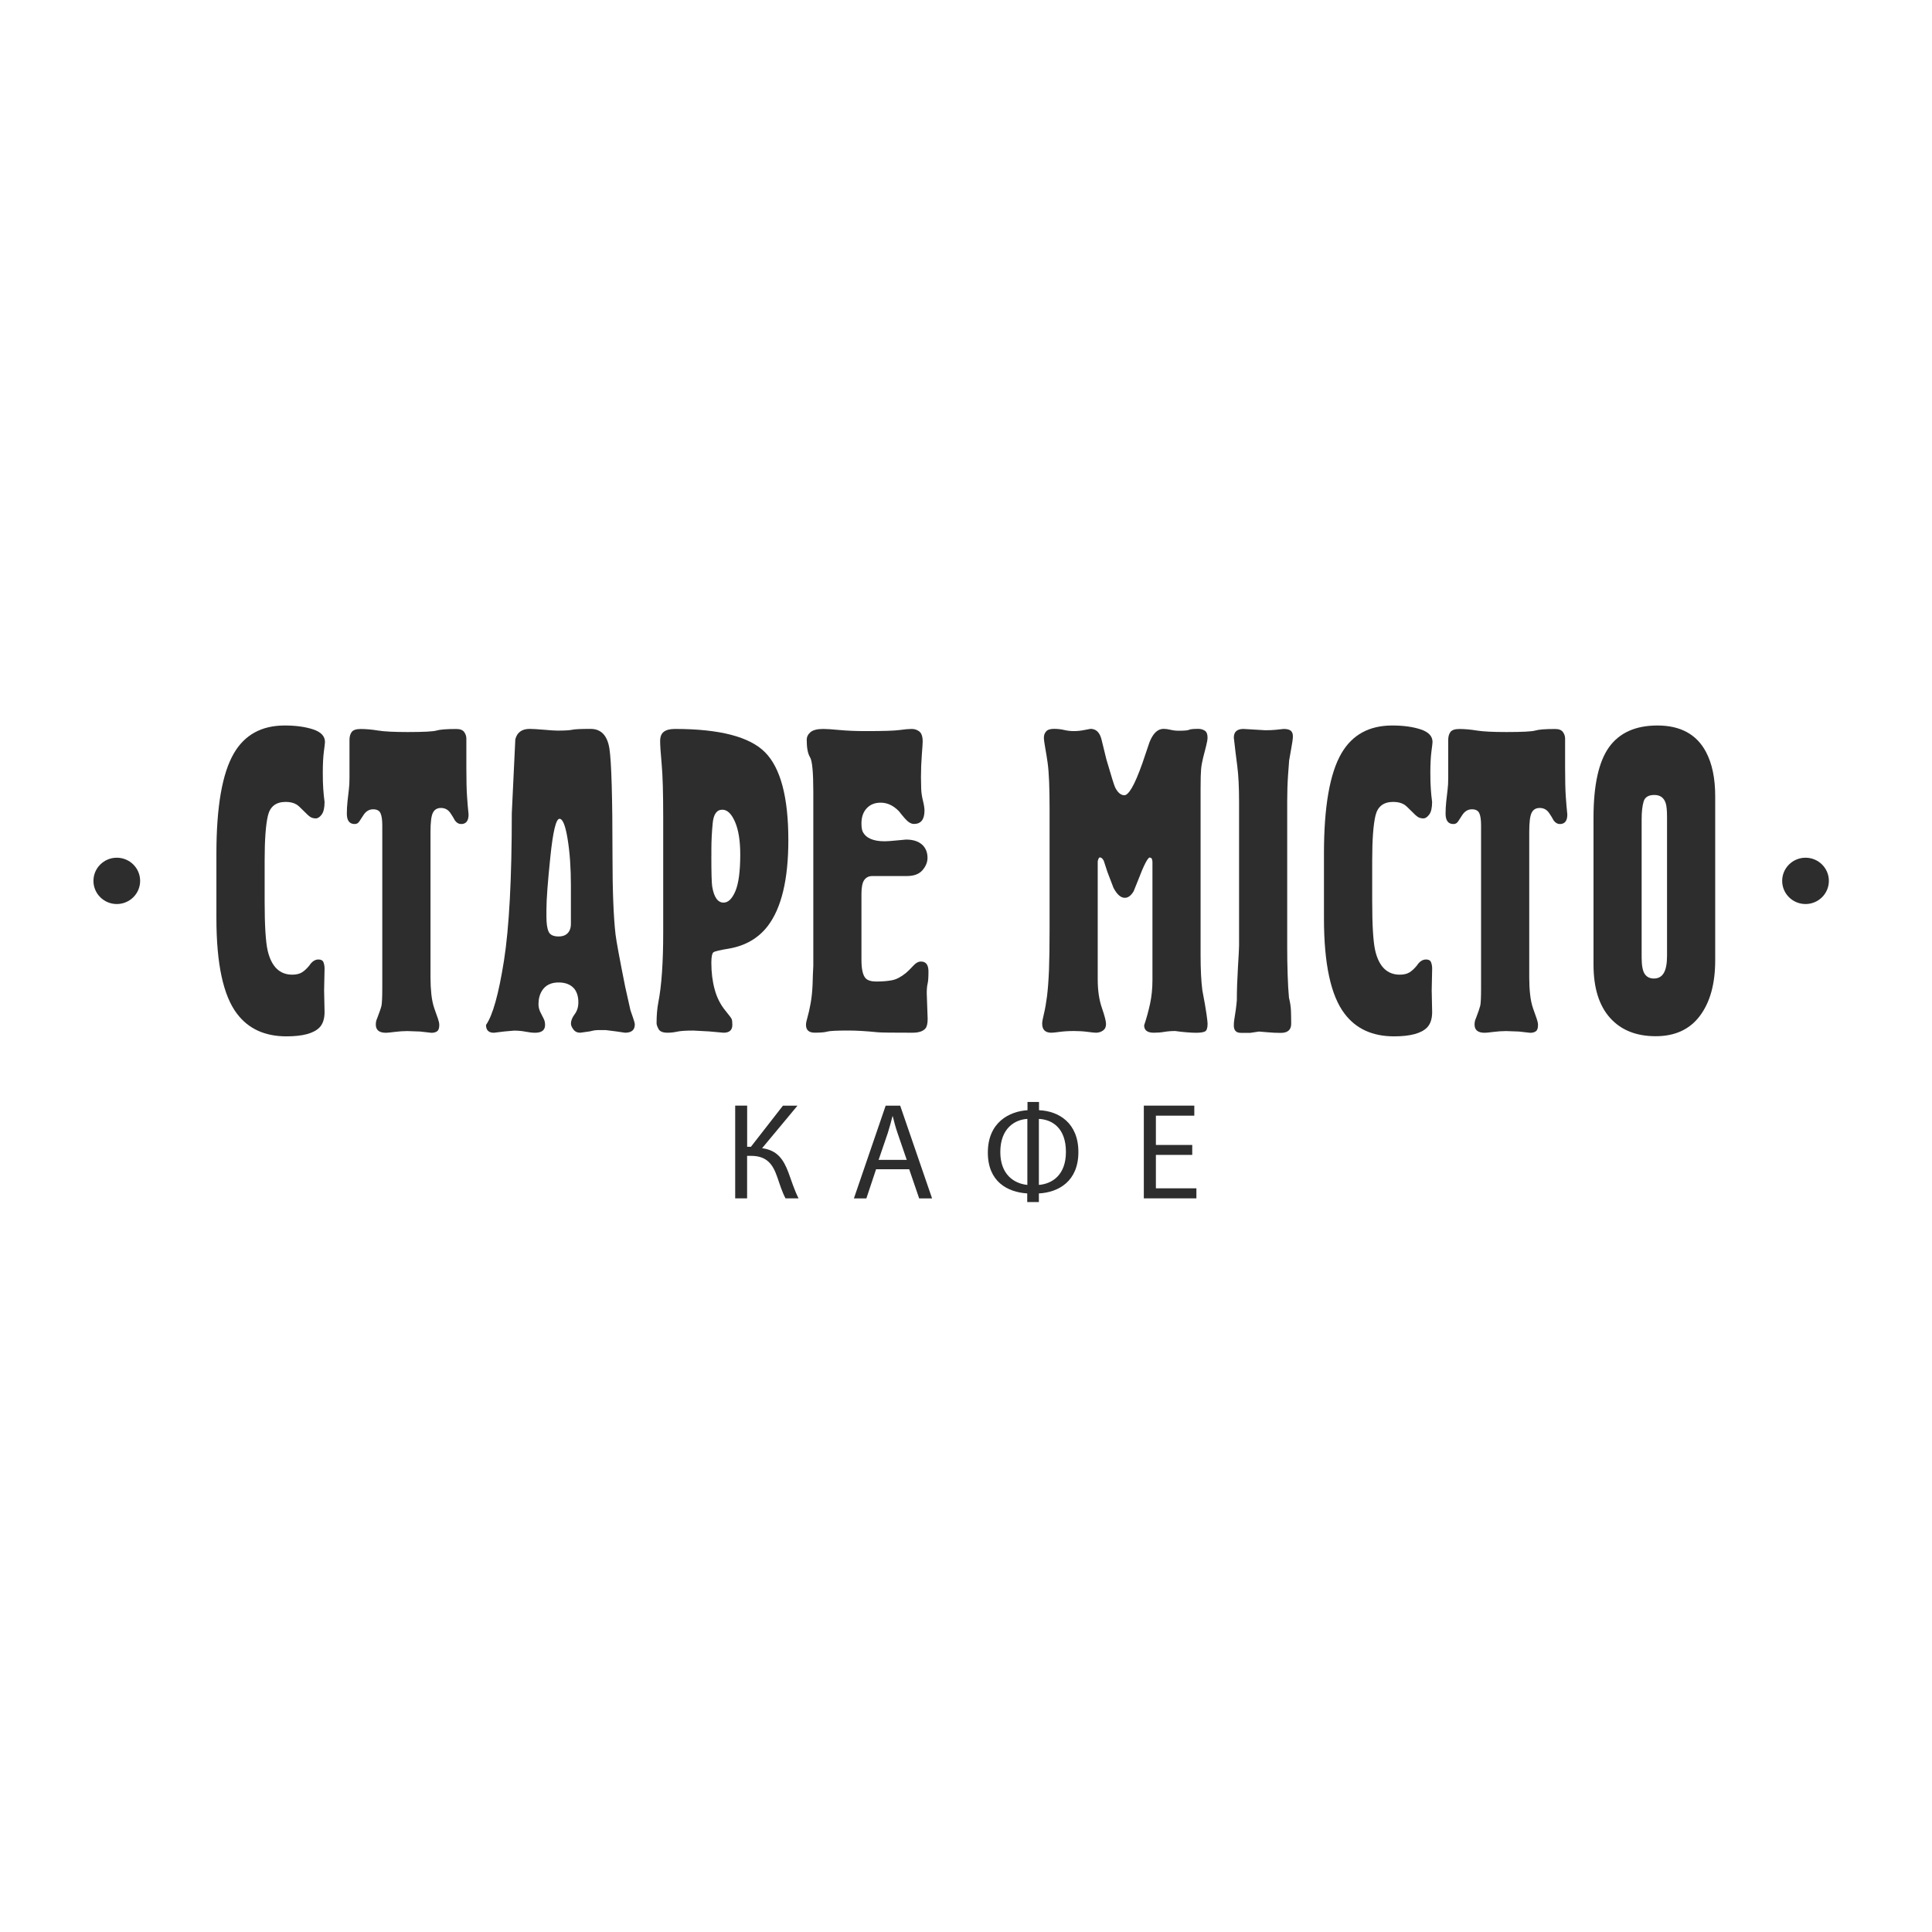 <?xml version="1.0" encoding="UTF-8"?> <svg xmlns="http://www.w3.org/2000/svg" width="150" height="150" viewBox="0 0 150 150" fill="none"> <path d="M150 0H0V150H150V0Z" fill="white"></path> <path d="M16.802 71.291V66.27C16.802 62.629 17.254 60.034 18.162 58.483C19 57.047 20.315 56.327 22.103 56.327C22.962 56.327 23.698 56.428 24.312 56.63C24.922 56.831 25.231 57.158 25.231 57.607C25.231 57.673 25.203 57.923 25.146 58.348C25.09 58.775 25.062 59.325 25.062 59.999C25.062 60.493 25.073 60.911 25.097 61.248C25.119 61.585 25.154 61.923 25.199 62.26C25.199 62.709 25.125 63.036 24.978 63.237C24.831 63.439 24.677 63.54 24.519 63.54C24.361 63.54 24.224 63.505 24.112 63.439C24 63.373 23.818 63.209 23.569 62.952C23.32 62.695 23.137 62.531 23.025 62.462C22.797 62.326 22.517 62.26 22.177 62.26C21.43 62.26 20.971 62.615 20.802 63.321C20.634 64.027 20.547 65.192 20.547 66.809V69.977C20.547 71.865 20.627 73.145 20.785 73.82C21.079 75.054 21.714 75.673 22.689 75.673C23.004 75.673 23.26 75.611 23.453 75.489C23.646 75.367 23.832 75.19 24.014 74.967C24.217 74.654 24.456 74.494 24.726 74.494C24.929 74.494 25.059 74.567 25.115 74.713C25.171 74.859 25.199 75.023 25.199 75.2L25.164 76.887L25.199 78.574C25.199 79.113 25.062 79.516 24.792 79.787C24.34 80.236 23.488 80.462 22.244 80.462C20.568 80.462 19.288 79.878 18.404 78.709C17.335 77.311 16.802 74.839 16.802 71.291Z" fill="#2D2D2D"></path> <path d="M29.68 76.717V64.079C29.68 63.651 29.634 63.338 29.543 63.137C29.452 62.935 29.259 62.834 28.965 62.834C28.646 62.834 28.386 63.001 28.183 63.338C28.092 63.474 28 63.613 27.909 63.759C27.822 63.905 27.695 63.978 27.538 63.978C27.131 63.978 26.928 63.707 26.928 63.168C26.928 62.876 26.945 62.563 26.98 62.225C27.015 61.888 27.047 61.593 27.082 61.332C27.117 61.074 27.134 60.758 27.134 60.389C27.134 60.017 27.134 59.732 27.134 59.53V58.317V57.44C27.134 57.193 27.191 56.992 27.303 56.835C27.415 56.679 27.65 56.599 28.004 56.599C28.404 56.599 28.852 56.637 29.343 56.717C29.834 56.797 30.605 56.835 31.654 56.835C32.881 56.835 33.628 56.797 33.898 56.717C34.164 56.637 34.679 56.599 35.437 56.599C35.728 56.599 35.928 56.679 36.04 56.835C36.152 56.992 36.208 57.162 36.208 57.339C36.208 57.611 36.208 57.944 36.208 58.351C36.208 58.755 36.208 59.182 36.208 59.631C36.208 60.598 36.226 61.332 36.261 61.839C36.296 62.344 36.334 62.81 36.38 63.237C36.38 63.731 36.187 63.978 35.801 63.978C35.619 63.978 35.461 63.888 35.325 63.707C35.188 63.46 35.086 63.293 35.02 63.203C34.837 62.89 34.578 62.73 34.238 62.73C33.943 62.73 33.733 62.855 33.61 63.102C33.484 63.349 33.424 63.843 33.424 64.583V75.906C33.424 76.355 33.446 76.79 33.491 77.204C33.537 77.621 33.614 77.99 33.729 78.316C33.842 78.643 33.933 78.901 34.003 79.092C34.069 79.283 34.105 79.447 34.105 79.579C34.105 79.826 34.048 79.989 33.936 80.069C33.824 80.149 33.677 80.187 33.495 80.187L32.611 80.087L31.626 80.052C31.307 80.052 30.981 80.076 30.641 80.118C30.3 80.163 30.073 80.184 29.96 80.184C29.438 80.184 29.178 79.972 29.178 79.544C29.178 79.363 29.214 79.207 29.28 79.071C29.462 78.598 29.575 78.268 29.62 78.076C29.655 77.889 29.68 77.437 29.68 76.717Z" fill="#2D2D2D"></path> <path d="M43.371 76.278C42.782 76.278 42.351 76.49 42.081 76.918C41.899 77.21 41.808 77.558 41.808 77.961C41.808 78.187 41.86 78.4 41.962 78.601C42.064 78.803 42.148 78.973 42.218 79.106C42.285 79.241 42.319 79.398 42.319 79.578C42.319 79.982 42.06 80.183 41.538 80.183C41.334 80.183 41.089 80.156 40.808 80.1C40.524 80.044 40.226 80.017 39.907 80.017L39.161 80.083L38.344 80.183C37.937 80.183 37.734 79.982 37.734 79.575C38.256 78.834 38.719 77.172 39.126 74.599C39.532 72.022 39.736 68.203 39.736 63.14C39.827 61.227 39.918 59.314 40.009 57.402C40.146 56.863 40.517 56.591 41.131 56.591C41.355 56.591 41.727 56.616 42.235 56.657C42.744 56.703 43.091 56.724 43.273 56.724C43.838 56.724 44.223 56.703 44.427 56.657C44.63 56.612 45.107 56.591 45.854 56.591C46.67 56.591 47.154 57.102 47.316 58.125C47.473 59.147 47.554 61.929 47.554 66.464C47.554 69.184 47.635 71.215 47.792 72.564C47.859 73.103 48.108 74.452 48.539 76.609L48.946 78.427C48.992 78.563 49.058 78.758 49.149 79.019C49.24 79.276 49.286 79.45 49.286 79.54C49.286 79.968 49.034 80.18 48.529 80.18L47.842 80.079L47.049 79.978C46.772 79.978 46.555 79.978 46.394 79.978C46.232 79.978 46.026 80.013 45.773 80.079L45.051 80.18C44.819 80.18 44.644 80.097 44.518 79.926C44.392 79.759 44.328 79.606 44.328 79.471C44.328 79.248 44.423 79.005 44.616 78.747C44.809 78.49 44.904 78.18 44.904 77.822C44.904 77.394 44.802 77.047 44.599 76.779C44.322 76.445 43.915 76.278 43.371 76.278ZM43.371 72.707C43.757 72.707 44.027 72.571 44.188 72.303C44.279 72.147 44.325 71.955 44.325 71.729V68.763C44.325 67.393 44.241 66.186 44.069 65.139C43.901 64.096 43.69 63.571 43.441 63.571C43.168 63.571 42.933 64.555 42.73 66.52C42.526 68.485 42.425 69.852 42.425 70.613V71.187C42.425 71.705 42.481 72.084 42.593 72.331C42.702 72.582 42.965 72.707 43.371 72.707Z" fill="#2D2D2D"></path> <path d="M51.491 72.4V63.47C51.491 61.582 51.453 60.201 51.372 59.325C51.291 58.448 51.253 57.854 51.253 57.537C51.253 57.2 51.347 56.96 51.54 56.814C51.733 56.668 52.021 56.595 52.406 56.595C55.87 56.595 58.205 57.2 59.404 58.413C60.603 59.627 61.207 61.895 61.207 65.219C61.207 68.276 60.674 70.498 59.611 71.893C58.886 72.835 57.89 73.419 56.621 73.645C55.919 73.757 55.509 73.854 55.397 73.931C55.285 74.011 55.229 74.285 55.229 74.755C55.229 75.496 55.313 76.181 55.485 76.81C55.653 77.44 55.93 77.989 56.316 78.462C56.61 78.82 56.775 79.039 56.806 79.119C56.842 79.199 56.859 79.349 56.859 79.575C56.859 79.978 56.631 80.18 56.179 80.18L55.057 80.079L53.833 80.013C53.244 80.013 52.824 80.041 52.575 80.097C52.326 80.152 52.077 80.18 51.828 80.18C51.467 80.18 51.232 80.086 51.13 79.895C51.028 79.704 50.976 79.554 50.976 79.439C50.976 78.834 51.021 78.292 51.113 77.822C51.365 76.546 51.491 74.737 51.491 72.4ZM55.229 66.471C55.229 67.751 55.25 68.537 55.295 68.829C55.432 69.66 55.727 70.078 56.179 70.078C56.54 70.078 56.845 69.778 57.097 69.184C57.346 68.589 57.473 67.64 57.473 66.335C57.473 65.278 57.336 64.437 57.066 63.807C56.792 63.178 56.466 62.865 56.081 62.865C55.649 62.865 55.401 63.213 55.334 63.908C55.267 64.604 55.232 65.268 55.232 65.897V66.471H55.229Z" fill="#2D2D2D"></path> <path d="M63.145 74.998V61.484C63.145 59.958 63.061 59.057 62.889 58.789C62.721 58.518 62.633 58.069 62.633 57.44C62.633 57.217 62.728 57.019 62.921 56.849C63.114 56.682 63.447 56.595 63.924 56.595C64.173 56.595 64.59 56.623 65.182 56.678C65.771 56.734 66.452 56.762 67.219 56.762C68.58 56.762 69.456 56.734 69.852 56.678C70.249 56.623 70.561 56.595 70.785 56.595C71.01 56.595 71.209 56.661 71.381 56.796C71.549 56.932 71.637 57.189 71.637 57.572C71.637 57.708 71.612 58.055 71.57 58.615C71.525 59.179 71.504 59.749 71.504 60.333C71.504 60.65 71.511 60.952 71.521 61.244C71.532 61.536 71.578 61.846 71.658 62.169C71.739 62.496 71.777 62.747 71.777 62.928C71.777 63.623 71.504 63.971 70.96 63.971C70.733 63.971 70.498 63.825 70.245 63.533C70.087 63.352 69.94 63.174 69.803 62.994C69.372 62.545 68.899 62.319 68.376 62.319C67.924 62.319 67.559 62.465 67.29 62.757C67.016 63.049 66.883 63.442 66.883 63.936C66.883 64.228 66.918 64.44 66.984 64.576C67.233 65.07 67.801 65.317 68.685 65.317C68.867 65.317 69.176 65.296 69.618 65.251C70.059 65.205 70.301 65.184 70.347 65.184C70.936 65.184 71.378 65.341 71.672 65.657C71.897 65.904 72.012 66.221 72.012 66.6C72.012 66.937 71.882 67.257 71.623 67.56C71.364 67.862 70.96 68.015 70.417 68.015H67.731C67.458 68.015 67.251 68.116 67.104 68.318C66.957 68.519 66.883 68.881 66.883 69.396V74.518C66.883 75.259 66.995 75.743 67.223 75.969C67.381 76.125 67.654 76.205 68.04 76.205C68.517 76.205 68.923 76.17 69.263 76.104C69.603 76.038 69.965 75.847 70.35 75.53C70.463 75.44 70.655 75.249 70.929 74.957C71.111 74.755 71.304 74.654 71.507 74.654C71.893 74.654 72.086 74.911 72.086 75.43C72.086 75.878 72.065 76.195 72.019 76.372C71.974 76.553 71.953 76.8 71.953 77.113L71.988 78.125L72.023 79.102C72.023 79.46 71.967 79.707 71.854 79.843C71.672 80.069 71.332 80.18 70.834 80.18C69.27 80.18 68.376 80.17 68.149 80.145C67.265 80.055 66.504 80.01 65.873 80.01C64.969 80.01 64.418 80.037 64.225 80.093C64.032 80.149 63.71 80.177 63.258 80.177C62.805 80.177 62.577 79.975 62.577 79.571C62.577 79.436 62.616 79.234 62.697 78.966C62.777 78.695 62.854 78.344 62.935 77.906C63.016 77.468 63.065 76.977 63.089 76.438C63.1 75.906 63.121 75.423 63.145 74.998Z" fill="#2D2D2D"></path> <path d="M81.489 72.185V62.799C81.489 62.01 81.478 61.314 81.454 60.705C81.43 60.097 81.391 59.596 81.335 59.203C81.279 58.81 81.216 58.428 81.149 58.055C81.082 57.683 81.047 57.419 81.047 57.263C81.047 57.082 81.103 56.925 81.219 56.79C81.331 56.654 81.538 56.588 81.833 56.588C82.106 56.588 82.369 56.616 82.618 56.675C82.867 56.734 83.119 56.762 83.368 56.762C83.642 56.762 83.922 56.734 84.206 56.675C84.49 56.616 84.644 56.588 84.666 56.588C85.097 56.588 85.384 56.863 85.521 57.412C85.658 57.962 85.784 58.473 85.896 58.946C86.282 60.271 86.51 61.001 86.58 61.137C86.783 61.54 87.025 61.742 87.299 61.742C87.456 61.742 87.653 61.55 87.877 61.168C88.105 60.785 88.379 60.145 88.698 59.248C88.88 58.709 89.062 58.17 89.245 57.631C89.518 56.936 89.883 56.588 90.338 56.588C90.496 56.588 90.678 56.612 90.885 56.661C91.089 56.71 91.296 56.734 91.499 56.734C91.955 56.734 92.228 56.71 92.319 56.661C92.41 56.612 92.649 56.588 93.038 56.588C93.22 56.588 93.385 56.633 93.532 56.724C93.68 56.814 93.753 56.995 93.753 57.263C93.753 57.419 93.715 57.645 93.638 57.937C93.56 58.229 93.483 58.532 93.406 58.848C93.329 59.165 93.276 59.453 93.252 59.725C93.227 59.996 93.213 60.5 93.213 61.241V74.153C93.213 75.277 93.259 76.188 93.35 76.883C93.508 77.715 93.617 78.334 93.673 78.737C93.729 79.14 93.757 79.387 93.757 79.478C93.757 79.815 93.69 80.017 93.553 80.083C93.417 80.149 93.192 80.184 92.873 80.184C92.67 80.184 92.424 80.173 92.144 80.149C91.86 80.128 91.562 80.093 91.243 80.048C90.924 80.048 90.643 80.072 90.394 80.114C90.145 80.159 89.872 80.18 89.578 80.18C89.08 80.18 88.831 79.989 88.831 79.606C89.013 79.067 89.164 78.511 89.29 77.937C89.413 77.363 89.476 76.751 89.476 76.101V66.944C89.476 66.788 89.441 66.673 89.374 66.607C89.329 66.607 89.293 66.597 89.273 66.572C89.115 66.572 88.806 67.167 88.354 68.36C88.151 68.878 88.035 69.156 88.014 69.201C87.811 69.539 87.583 69.706 87.334 69.706C87.015 69.706 86.724 69.448 86.45 68.93C86.426 68.864 86.268 68.447 85.973 67.681C85.882 67.41 85.791 67.132 85.7 66.84C85.609 66.659 85.507 66.569 85.395 66.569C85.328 66.569 85.269 66.669 85.227 66.871V76.038C85.227 76.894 85.335 77.628 85.549 78.246C85.763 78.866 85.872 79.286 85.872 79.509C85.872 79.735 85.791 79.902 85.633 80.013C85.475 80.124 85.293 80.18 85.09 80.18C84.999 80.18 84.785 80.159 84.445 80.114C84.105 80.069 83.754 80.048 83.393 80.048C82.962 80.048 82.59 80.072 82.271 80.114C81.952 80.159 81.738 80.18 81.626 80.18C81.149 80.18 80.914 79.944 80.914 79.471C80.914 79.335 80.96 79.081 81.051 78.709C81.142 78.337 81.219 77.888 81.289 77.36C81.356 76.831 81.408 76.146 81.444 75.301C81.475 74.463 81.489 73.423 81.489 72.185Z" fill="#2D2D2D"></path> <path d="M96.201 73.412V62.291C96.201 61.123 96.155 60.191 96.064 59.495C95.973 58.8 95.881 58.059 95.794 57.269C95.794 56.821 96.042 56.595 96.541 56.595L98.241 56.696C98.557 56.696 98.823 56.685 99.04 56.661C99.255 56.64 99.465 56.616 99.668 56.595C99.917 56.595 100.1 56.64 100.212 56.73C100.323 56.821 100.38 56.967 100.38 57.169C100.38 57.349 100.335 57.68 100.243 58.163C100.152 58.647 100.103 58.939 100.089 59.039C100.079 59.14 100.05 59.516 100.005 60.17C99.959 60.82 99.938 61.505 99.938 62.225V73.548C99.938 74.268 99.949 74.974 99.973 75.673C99.994 76.368 100.029 76.967 100.075 77.46C100.166 77.819 100.215 78.153 100.229 78.455C100.24 78.758 100.247 79.102 100.247 79.484C100.247 79.957 99.977 80.194 99.437 80.194C99.1 80.194 98.746 80.177 98.374 80.142C98.003 80.107 97.796 80.09 97.75 80.09L97.077 80.19H96.333C95.973 80.19 95.794 79.999 95.794 79.617C95.794 79.46 95.805 79.325 95.822 79.213C95.92 78.629 95.99 78.114 96.028 77.662C96.028 76.921 96.056 76.073 96.113 75.117C96.172 74.16 96.201 73.593 96.201 73.412Z" fill="#2D2D2D"></path> <path d="M102.792 71.291V66.27C102.792 62.629 103.245 60.034 104.152 58.483C104.99 57.047 106.305 56.327 108.093 56.327C108.952 56.327 109.688 56.428 110.302 56.63C110.912 56.831 111.221 57.158 111.221 57.607C111.221 57.673 111.192 57.923 111.136 58.348C111.081 58.775 111.052 59.325 111.052 59.999C111.052 60.493 111.062 60.911 111.088 61.248C111.109 61.585 111.143 61.923 111.189 62.26C111.189 62.709 111.115 63.036 110.968 63.237C110.821 63.439 110.667 63.54 110.508 63.54C110.351 63.54 110.214 63.505 110.102 63.439C109.99 63.373 109.807 63.209 109.559 62.952C109.31 62.695 109.127 62.531 109.016 62.462C108.787 62.326 108.507 62.26 108.166 62.26C107.42 62.26 106.961 62.615 106.792 63.321C106.624 64.027 106.537 65.192 106.537 66.809V69.977C106.537 71.865 106.617 73.145 106.775 73.82C107.069 75.054 107.704 75.673 108.678 75.673C108.994 75.673 109.25 75.611 109.443 75.489C109.636 75.367 109.821 75.19 110.004 74.967C110.207 74.654 110.446 74.494 110.719 74.494C110.922 74.494 111.052 74.567 111.108 74.713C111.164 74.859 111.192 75.023 111.192 75.2L111.157 76.887L111.192 78.574C111.192 79.113 111.055 79.516 110.785 79.787C110.333 80.236 109.482 80.462 108.237 80.462C106.561 80.462 105.281 79.878 104.398 78.709C103.325 77.311 102.792 74.839 102.792 71.291Z" fill="#2D2D2D"></path> <path d="M114.99 76.717V64.079C114.99 63.651 114.944 63.338 114.853 63.137C114.761 62.935 114.569 62.834 114.275 62.834C113.955 62.834 113.696 63.001 113.492 63.338C113.401 63.474 113.31 63.613 113.219 63.759C113.127 63.905 113.006 63.978 112.844 63.978C112.437 63.978 112.234 63.707 112.234 63.168C112.234 62.876 112.251 62.563 112.286 62.225C112.322 61.888 112.353 61.593 112.388 61.332C112.423 61.074 112.44 60.758 112.44 60.389C112.44 60.017 112.44 59.732 112.44 59.53V58.317V57.44C112.44 57.193 112.497 56.992 112.609 56.835C112.722 56.679 112.956 56.599 113.31 56.599C113.71 56.599 114.159 56.637 114.65 56.717C115.14 56.797 115.912 56.835 116.96 56.835C118.187 56.835 118.934 56.797 119.204 56.717C119.471 56.637 119.985 56.599 120.743 56.599C121.034 56.599 121.234 56.679 121.346 56.835C121.458 56.992 121.514 57.162 121.514 57.339C121.514 57.611 121.514 57.944 121.514 58.351C121.514 58.755 121.514 59.182 121.514 59.631C121.514 60.598 121.532 61.332 121.567 61.839C121.602 62.344 121.64 62.81 121.686 63.237C121.686 63.731 121.493 63.978 121.107 63.978C120.925 63.978 120.768 63.888 120.631 63.707C120.494 63.46 120.392 63.293 120.326 63.203C120.143 62.89 119.884 62.73 119.544 62.73C119.249 62.73 119.039 62.855 118.917 63.102C118.79 63.349 118.73 63.843 118.73 64.583V75.906C118.73 76.355 118.751 76.79 118.797 77.204C118.843 77.621 118.92 77.99 119.035 78.316C119.148 78.643 119.239 78.901 119.309 79.092C119.376 79.283 119.411 79.447 119.411 79.579C119.411 79.826 119.355 79.989 119.242 80.069C119.13 80.149 118.983 80.187 118.801 80.187L117.917 80.087L116.932 80.052C116.613 80.052 116.286 80.076 115.947 80.118C115.606 80.163 115.379 80.184 115.267 80.184C114.744 80.184 114.484 79.972 114.484 79.544C114.484 79.363 114.52 79.207 114.586 79.071C114.768 78.598 114.881 78.268 114.927 78.076C114.969 77.889 114.99 77.437 114.99 76.717Z" fill="#2D2D2D"></path> <path d="M123.72 74.898V63.47C123.72 60.956 124.123 59.134 124.926 58.01C125.732 56.891 126.984 56.327 128.681 56.327C130.469 56.327 131.728 57.012 132.453 58.383C132.93 59.28 133.168 60.427 133.168 61.818V74.557C133.168 76.376 132.772 77.816 131.98 78.869C131.188 79.927 130.045 80.451 128.548 80.451C127.03 80.451 125.848 79.975 124.996 79.019C124.148 78.069 123.72 76.692 123.72 74.898ZM127.457 63.606V74.355C127.457 74.96 127.538 75.385 127.695 75.618C127.854 75.854 128.092 75.972 128.408 75.972C128.747 75.972 129.003 75.833 129.172 75.551C129.34 75.27 129.428 74.828 129.428 74.219V63.439C129.428 62.921 129.393 62.563 129.326 62.361C129.189 61.933 128.895 61.721 128.443 61.721C127.991 61.721 127.714 61.888 127.612 62.225C127.51 62.563 127.457 63.022 127.457 63.606Z" fill="#2D2D2D"></path> <path d="M58.009 85.845V89.038H58.3L60.786 85.845H61.915L59.169 89.146C60.365 89.305 60.828 90.032 61.203 91.003C61.473 91.74 61.676 92.401 61.999 93.04H60.986C60.726 92.55 60.523 91.907 60.33 91.343C59.997 90.394 59.534 89.74 58.307 89.74H58.005V93.04H57.08V85.842H58.009V85.845Z" fill="#2D2D2D"></path> <path d="M68.019 90.779L67.265 93.043H66.297L68.762 85.845H69.891L72.366 93.043H71.364L70.589 90.779H68.019ZM70.4 90.053L69.688 87.98C69.526 87.51 69.418 87.083 69.313 86.665H69.292C69.183 87.093 69.067 87.531 68.927 87.97L68.215 90.053H70.4Z" fill="#2D2D2D"></path> <path d="M80.669 85.556V86.196C82.197 86.259 83.726 87.18 83.726 89.444C83.726 91.708 82.197 92.574 80.658 92.657V93.329H79.754V92.657C78.236 92.56 76.696 91.76 76.696 89.486C76.696 87.125 78.376 86.283 79.775 86.196V85.556H80.669ZM79.764 86.871C78.817 86.923 77.664 87.577 77.664 89.444C77.664 91.162 78.698 91.889 79.764 91.997V86.871ZM80.658 91.997C81.703 91.91 82.758 91.218 82.758 89.434C82.758 87.587 81.703 86.923 80.658 86.871V91.997Z" fill="#2D2D2D"></path> <path d="M92.565 89.666H89.743V92.261H92.888V93.04H88.806V85.841H92.726V86.62H89.743V88.894H92.565V89.666Z" fill="#2D2D2D"></path> <path d="M9.068 70.189C10.069 70.189 10.88 69.384 10.88 68.391C10.88 67.398 10.069 66.593 9.068 66.593C8.067 66.593 7.255 67.398 7.255 68.391C7.255 69.384 8.067 70.189 9.068 70.189Z" fill="#2D2D2D"></path> <path d="M140.181 70.189C141.181 70.189 141.993 69.384 141.993 68.391C141.993 67.398 141.181 66.593 140.181 66.593C139.18 66.593 138.368 67.398 138.368 68.391C138.368 69.384 139.18 70.189 140.181 70.189Z" fill="#2D2D2D"></path> </svg> 